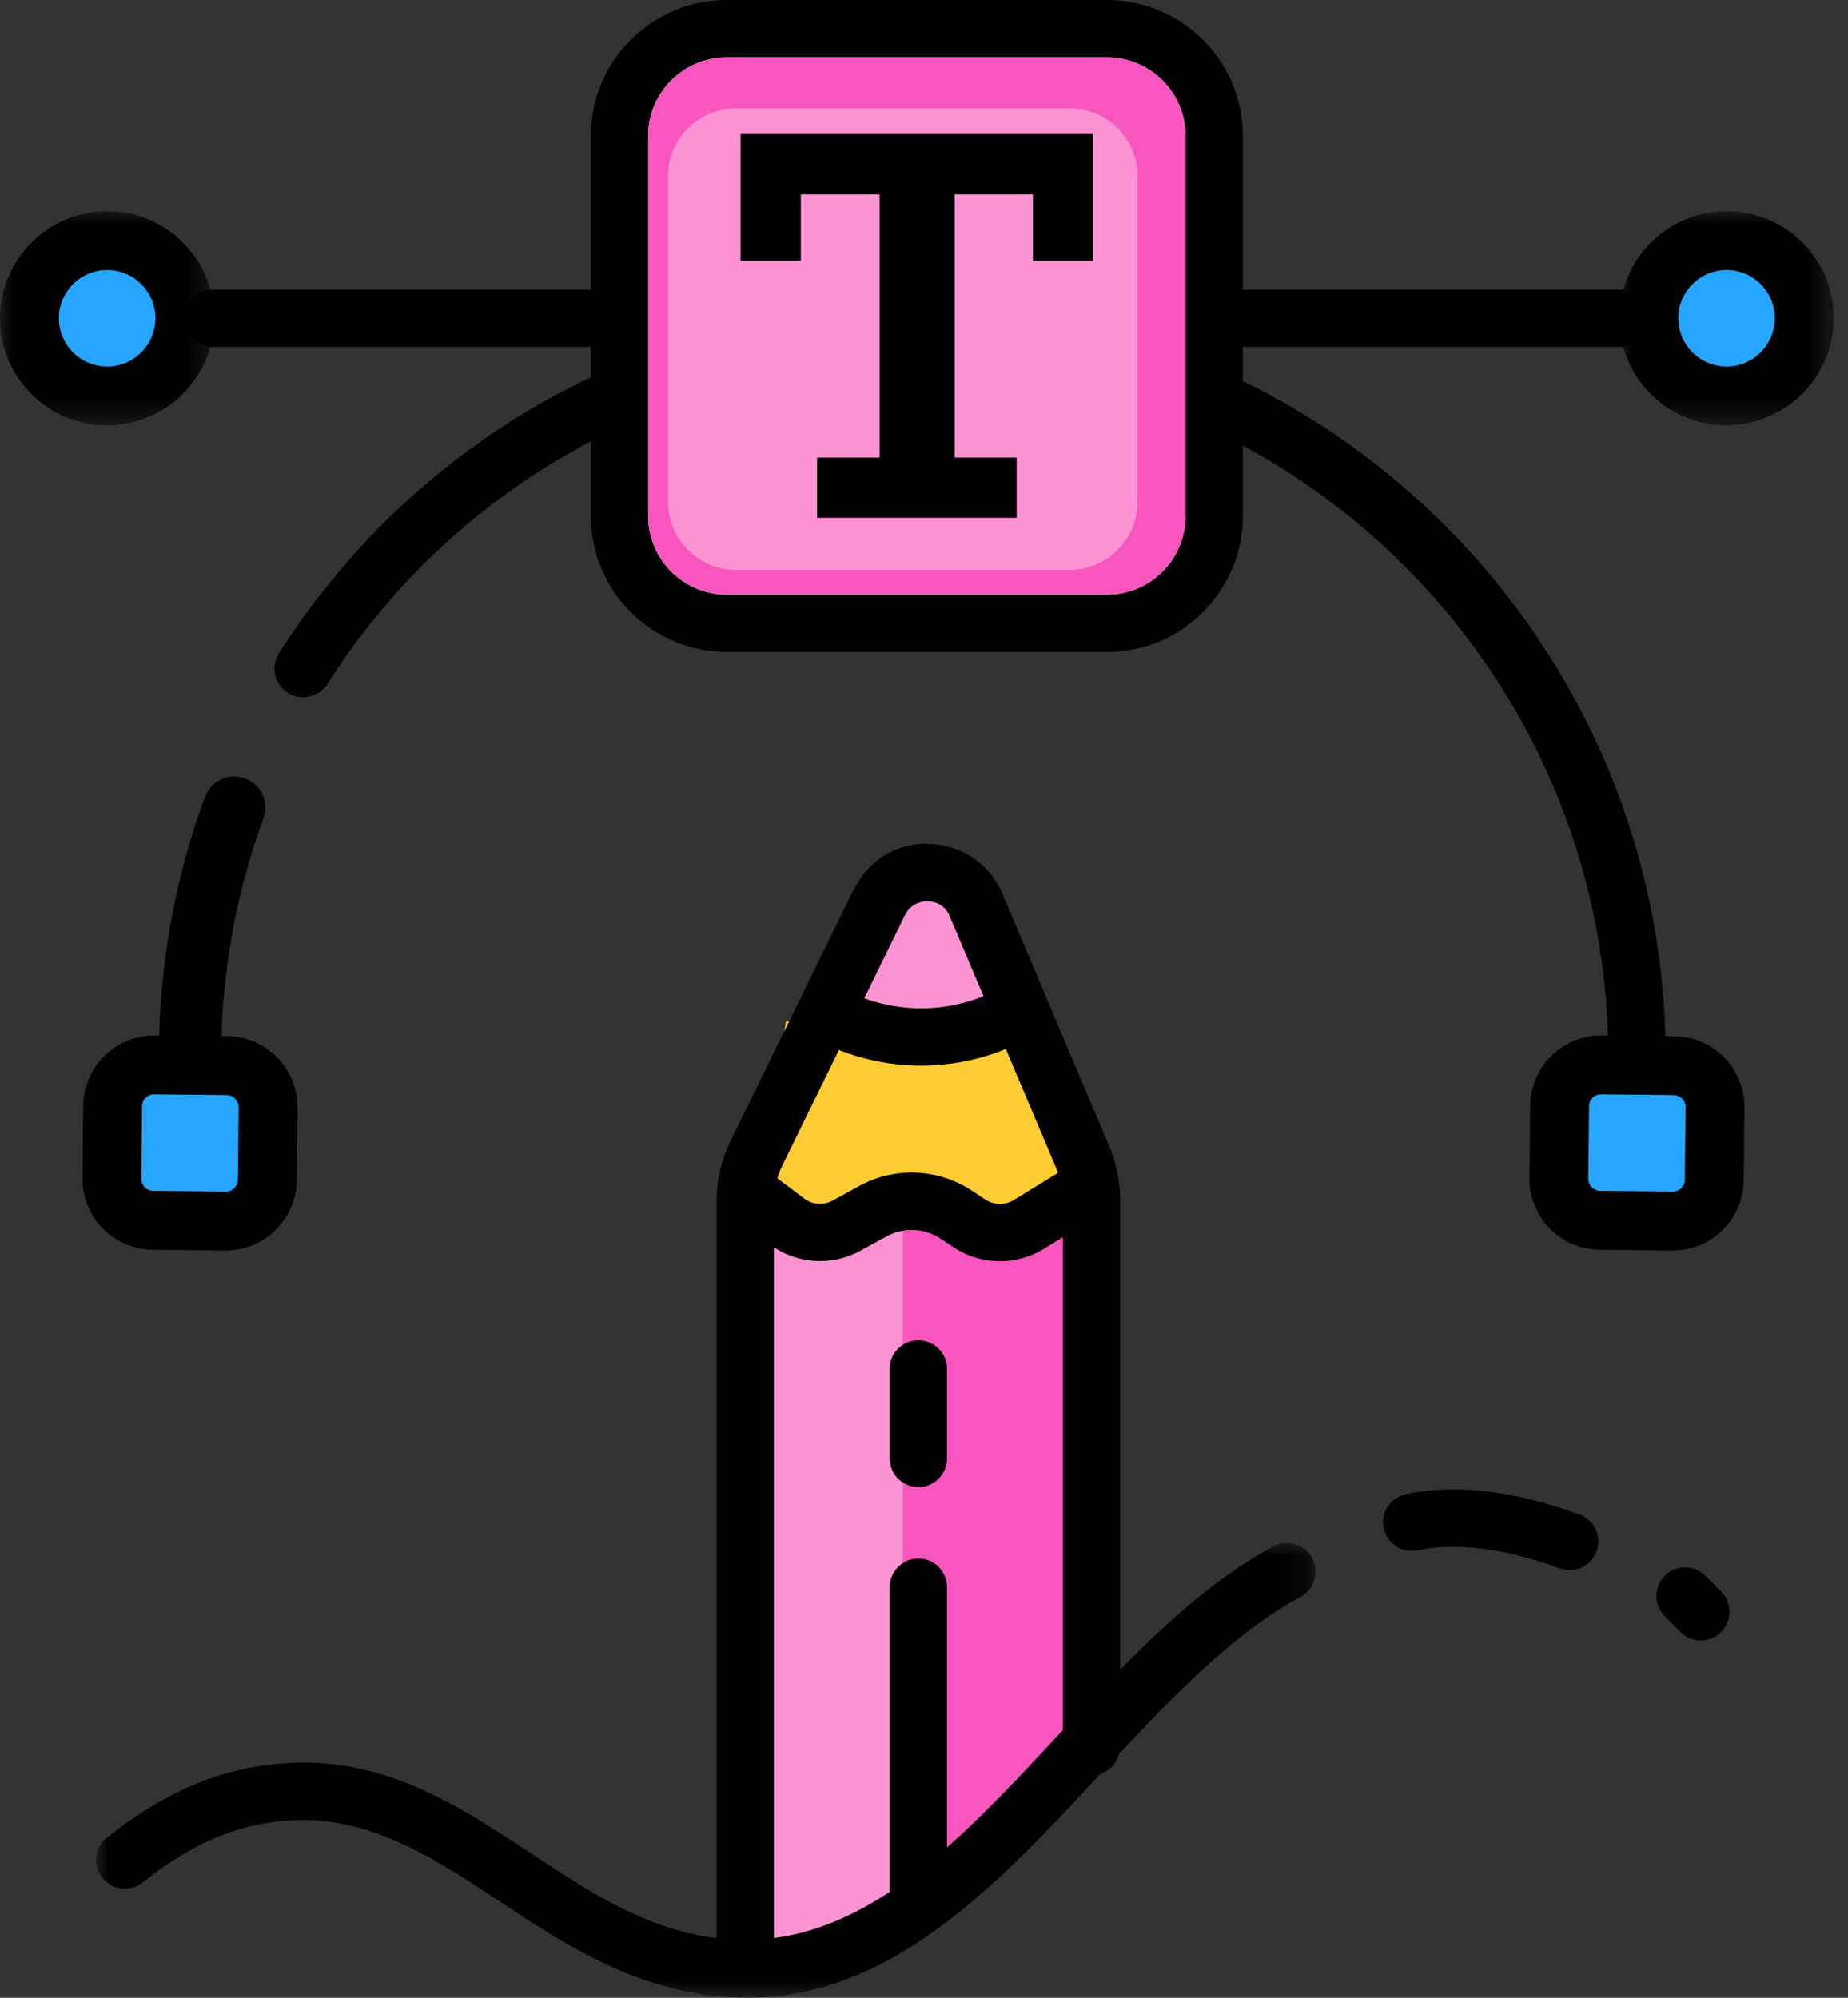<?xml version="1.0" encoding="UTF-8"?>
<svg width="74px" height="80px" viewBox="0 0 74 80" version="1.1" xmlns="http://www.w3.org/2000/svg" xmlns:xlink="http://www.w3.org/1999/xlink">
    <rect x="0" y="0" width="74" height="80" fill="#333333" stroke="none"/>
    <title>45F78964-B5D2-4F49-BD36-DC1CAD51B595</title>
    <defs>
        <polygon id="path-1" points="0 0 8.582 0 8.582 8.582 0 8.582"></polygon>
        <polygon id="path-3" points="-1.42108547e-14 0 8.582 0 8.582 8.582 -1.42108547e-14 8.582"></polygon>
        <polygon id="path-5" points="0 0 48.831 0 48.831 18.211 0 18.211"></polygon>
    </defs>
    <g id="3rd-itteration" stroke="none" stroke-width="1" fill="none" fill-rule="evenodd">
        <g id="home" transform="translate(-636, -2393)">
            <g id="Branding-identity-color" transform="translate(636, 2393)">
                <path d="M43.907,46.709 C43.623,45.164 42.255,43.725 41.569,42.321 C41.331,41.834 41.215,41.355 41.188,40.895 L31.474,40.895 C31.428,41.148 31.39,41.404 31.34,41.658 C31.325,41.842 31.311,42.025 31.308,42.209 C31.305,42.529 31.331,42.844 31.366,43.161 C31.482,44.164 31.002,45.037 30.279,45.663 L30.825,49.83 L43.85,48.946 C43.974,48.171 44.035,47.404 43.907,46.709" id="Fill-1" fill="#FFCC33"></path>
                <path d="M39.54,37.105 C39.278,36.745 38.904,36.489 38.49,36.349 C38.4,36.167 38.277,36.001 38.128,35.886 C37.465,35.37 36.582,35.437 36.014,36.054 C35.732,36.361 35.434,36.658 35.169,36.98 C34.949,37.246 34.782,37.542 34.674,37.855 C34.574,37.895 34.48,37.944 34.399,38.005 C34.085,38.242 33.824,38.586 33.774,38.989 C33.725,39.38 33.796,39.76 34.019,40.092 C34.536,40.861 35.571,41.084 36.391,40.733 C36.72,40.813 37.061,40.843 37.4,40.833 C38.565,40.797 39.726,40.004 39.916,38.804 C40.008,38.227 39.888,37.584 39.54,37.105" id="Fill-3" fill="#FE93D3"></path>
                <polygon id="Fill-5" fill="#FE93D3" points="43.058 70.941 35.828 76.936 30.491 78.754 29.991 49.005 43.058 49.005"></polygon>
                <polygon id="Fill-7" fill="#F955BE" points="36.152 75.957 36.152 49.005 44.186 49.005 44.186 68.247"></polygon>
                <g id="Group-11" transform="translate(0, 8.453)">
                    <mask id="mask-2" fill="white">
                        <use xlink:href="#path-1"></use>
                    </mask>
                    <g id="Clip-10"></g>
                    <path d="M4.291,0 C1.949,0 0.025,1.905 -0,4.246 C-0.011,5.393 0.424,6.475 1.226,7.294 C2.028,8.112 3.101,8.57 4.247,8.582 C6.633,8.582 8.558,6.677 8.582,4.336 C8.594,3.189 8.159,2.107 7.357,1.288 C6.555,0.47 5.482,0.012 4.336,0 L4.324,0 L4.291,0 Z" id="Fill-9" fill="#000000" mask="url(#mask-2)"></path>
                </g>
                <g id="Group-14" transform="translate(64.846, 8.453)">
                    <mask id="mask-4" fill="white">
                        <use xlink:href="#path-3"></use>
                    </mask>
                    <g id="Clip-13"></g>
                    <path d="M4.291,0 C1.949,0 0.025,1.905 0,4.246 C-0.011,5.393 0.424,6.475 1.226,7.294 C2.028,8.112 3.101,8.57 4.247,8.582 C6.633,8.582 8.558,6.677 8.582,4.336 C8.594,3.189 8.159,2.107 7.357,1.288 C6.555,0.47 5.482,0.012 4.336,0 L4.324,0 L4.291,0 Z" id="Fill-12" fill="#000000" mask="url(#mask-4)"></path>
                </g>
                <path d="M11.082,42.325 L11.082,42.325 C10.553,41.796 9.85,41.501 9.102,41.493 L6.204,41.463 C4.637,41.446 3.349,42.708 3.332,44.275 L3.303,47.173 C3.294,47.932 3.598,48.676 4.135,49.212 C4.664,49.741 5.367,50.037 6.115,50.045 L9.013,50.074 C10.58,50.091 11.868,48.829 11.884,47.262 L11.914,44.364 C11.922,43.605 11.619,42.862 11.082,42.325" id="Fill-15" fill="#000000"></path>
                <path d="M69.022,42.325 L69.022,42.325 C68.493,41.796 67.79,41.501 67.042,41.493 L64.144,41.463 C62.577,41.446 61.289,42.708 61.272,44.275 L61.243,47.173 C61.234,47.932 61.538,48.676 62.075,49.212 C62.604,49.741 63.307,50.037 64.055,50.045 L66.953,50.074 C68.52,50.091 69.808,48.829 69.824,47.262 L69.854,44.364 C69.862,43.605 69.559,42.862 69.022,42.325" id="Fill-17" fill="#000000"></path>
                <path d="M44.327,0 L29.101,0 C26.101,0 23.661,2.44 23.661,5.44 L23.661,20.666 C23.661,23.666 26.101,26.106 29.101,26.106 L44.327,26.106 C47.327,26.106 49.767,23.666 49.767,20.666 L49.767,5.44 C49.767,2.44 47.327,0 44.327,0" id="Fill-19" fill="#000000"></path>
                <g id="Group-23" transform="translate(3.85, 61.789)">
                    <mask id="mask-6" fill="white">
                        <use xlink:href="#path-5"></use>
                    </mask>
                    <g id="Clip-22"></g>
                    <path d="M26.057,18.211 C24.849,18.211 23.575,18.015 22.22,17.58 C19.951,16.853 18.019,15.579 16.151,14.346 C13.416,12.541 10.829,10.839 7.533,11.122 C5.557,11.293 3.807,12.055 1.86,13.592 C1.362,13.987 0.64,13.9 0.248,13.403 C-0.146,12.905 -0.06,12.184 0.437,11.791 C2.726,9.982 4.918,9.044 7.335,8.835 C11.431,8.469 14.474,10.487 17.416,12.43 C19.235,13.629 20.952,14.763 22.921,15.395 C29.431,17.479 33.879,12.692 38.59,7.624 C41.235,4.778 43.97,1.836 47.141,0.136 C47.699,-0.163 48.395,0.045 48.695,0.606 C48.994,1.164 48.784,1.86 48.226,2.159 C45.391,3.679 42.789,6.479 40.272,9.187 C36.137,13.636 31.884,18.211 26.057,18.211" id="Fill-21" fill="#000000" mask="url(#mask-6)"></path>
                </g>
                <path d="M62.856,62.877 C62.723,62.877 62.589,62.854 62.458,62.806 C60.286,62.003 58.319,61.753 56.768,62.081 C56.144,62.207 55.539,61.815 55.407,61.195 C55.275,60.576 55.672,59.967 56.293,59.835 C58.295,59.412 60.638,59.686 63.254,60.651 C63.849,60.872 64.152,61.532 63.933,62.127 C63.761,62.591 63.322,62.877 62.856,62.877" id="Fill-24" fill="#000000"></path>
                <path d="M68.104,65.694 C67.808,65.694 67.511,65.579 67.286,65.351 L66.66,64.716 C66.215,64.264 66.22,63.538 66.672,63.092 C67.123,62.647 67.85,62.653 68.295,63.104 L68.922,63.74 C69.367,64.192 69.361,64.918 68.91,65.363 C68.686,65.584 68.395,65.694 68.104,65.694" id="Fill-26" fill="#000000"></path>
                <path d="M4.291,10.812 L4.312,10.812 C5.378,10.824 6.234,11.698 6.224,12.764 C6.212,13.825 5.35,14.677 4.292,14.677 C4.285,14.677 4.278,14.677 4.271,14.676 C3.204,14.666 2.348,13.791 2.359,12.724 C2.37,11.665 3.233,10.812 4.291,10.812" id="Fill-28" fill="#26A6FE"></path>
                <path d="M69.137,10.812 L69.158,10.812 C70.224,10.824 71.08,11.698 71.07,12.764 C71.058,13.825 70.196,14.677 69.138,14.677 C69.131,14.677 69.124,14.677 69.117,14.676 C68.05,14.666 67.194,13.791 67.205,12.724 C67.216,11.665 68.079,10.812 69.137,10.812" id="Fill-30" fill="#26A6FE"></path>
                <path d="M9.414,43.993 C9.503,44.082 9.557,44.204 9.556,44.34 L9.525,47.238 C9.523,47.505 9.304,47.719 9.038,47.716 L6.139,47.685 C6.008,47.684 5.889,47.631 5.803,47.544 C5.714,47.456 5.66,47.333 5.661,47.198 L5.691,44.3 C5.694,44.032 5.913,43.818 6.179,43.821 L9.078,43.851 C9.209,43.852 9.328,43.907 9.414,43.993" id="Fill-32" fill="#26A6FE"></path>
                <path d="M67.354,43.993 C67.443,44.082 67.497,44.204 67.496,44.34 L67.465,47.238 C67.463,47.505 67.244,47.719 66.978,47.716 L64.079,47.685 C63.948,47.684 63.829,47.631 63.743,47.544 C63.654,47.456 63.6,47.333 63.601,47.198 L63.631,44.3 C63.634,44.032 63.853,43.818 64.119,43.821 L67.018,43.851 C67.149,43.852 67.268,43.907 67.354,43.993" id="Fill-34" fill="#26A6FE"></path>
                <path d="M65.549,43.48 C64.915,43.48 64.402,42.965 64.402,42.333 C64.402,26.991 51.92,14.511 36.579,14.511 C27.026,14.511 18.25,19.326 13.106,27.39 C12.765,27.924 12.055,28.079 11.521,27.741 C10.986,27.399 10.829,26.689 11.17,26.155 C16.739,17.425 26.237,12.213 36.579,12.213 C53.186,12.213 66.697,25.726 66.697,42.333 C66.697,42.965 66.183,43.48 65.549,43.48" id="Fill-36" fill="#000000"></path>
                <path d="M7.609,43.58 C6.92,43.58 6.361,43.021 6.361,42.332 C6.361,38.75 6.982,35.245 8.206,31.912 C8.443,31.265 9.159,30.934 9.808,31.17 C10.455,31.408 10.786,32.126 10.548,32.771 C9.426,35.829 8.857,39.044 8.857,42.332 C8.857,43.021 8.298,43.58 7.609,43.58" id="Fill-38" fill="#000000"></path>
                <path d="M64.891,13.892 L8.537,13.892 C7.902,13.892 7.389,13.377 7.389,12.744 C7.389,12.111 7.902,11.596 8.537,11.596 L64.891,11.596 C65.525,11.596 66.039,12.111 66.039,12.744 C66.039,13.377 65.525,13.892 64.891,13.892" id="Fill-40" fill="#000000"></path>
                <path d="M44.327,23.811 L29.101,23.811 C27.365,23.811 25.956,22.403 25.956,20.666 L25.956,5.441 C25.956,3.704 27.365,2.296 29.101,2.296 L44.327,2.296 C46.064,2.296 47.472,3.704 47.472,5.441 L47.472,20.666 C47.472,22.403 46.064,23.811 44.327,23.811" id="Fill-42" fill="#FFFFFF"></path>
                <path d="M44.327,2.295 C46.064,2.295 47.472,3.703 47.472,5.441 L47.472,20.666 C47.472,22.402 46.064,23.811 44.327,23.811 L29.101,23.811 C27.365,23.811 25.956,22.402 25.956,20.666 L25.956,5.441 C25.956,3.703 27.365,2.295 29.101,2.295 L44.327,2.295" id="Fill-44" fill="#F955BE"></path>
                <path d="M42.803,4.335 C44.322,4.335 45.551,5.545 45.551,7.038 L45.551,20.122 C45.551,21.614 44.322,22.824 42.803,22.824 L29.5,22.824 C27.983,22.824 26.753,21.614 26.753,20.122 L26.753,7.038 C26.753,5.545 27.983,4.335 29.5,4.335 L42.803,4.335" id="Fill-46" fill="#FE93D3"></path>
                <polygon id="Fill-48" fill="#000000" points="32.719 18.322 35.222 18.322 35.222 7.784 32.069 7.784 32.069 10.44 29.654 10.44 29.654 5.369 43.776 5.369 43.776 10.44 41.361 10.44 41.361 7.784 38.229 7.784 38.229 18.322 40.71 18.322 40.71 20.736 32.719 20.736"></polygon>
                <path d="M40.041,50.505 C39.398,50.505 38.755,50.321 38.2,49.955 L37.652,49.595 C37.003,49.168 36.178,49.135 35.5,49.511 L34.449,50.086 C33.298,50.719 31.875,50.617 30.824,49.83 L29.033,48.483 L30.412,46.648 L32.204,47.994 C32.534,48.242 32.981,48.276 33.344,48.074 L34.394,47.498 C35.819,46.712 37.552,46.781 38.913,47.677 L39.461,48.037 C39.801,48.261 40.246,48.267 40.592,48.055 L42.985,46.586 L44.186,48.543 L41.793,50.013 C41.257,50.341 40.648,50.505 40.041,50.505" id="Fill-50" fill="#000000"></path>
                <path d="M36.887,42.672 C35.147,42.672 33.409,42.167 31.916,41.164 L33.196,39.258 C35.317,40.682 38.103,40.752 40.295,39.437 L40.642,39.228 L41.824,41.194 L41.477,41.403 C40.069,42.25 38.477,42.672 36.887,42.672" id="Fill-52" fill="#000000"></path>
                <path d="M36.774,59.551 C36.14,59.551 35.626,59.036 35.626,58.404 L35.626,54.816 C35.626,54.183 36.14,53.668 36.774,53.668 C37.408,53.668 37.921,54.183 37.921,54.816 L37.921,58.404 C37.921,59.036 37.408,59.551 36.774,59.551" id="Fill-54" fill="#000000"></path>
                <path d="M36.774,77.099 C36.14,77.099 35.626,76.584 35.626,75.951 L35.626,63.558 C35.626,62.924 36.14,62.41 36.774,62.41 C37.408,62.41 37.921,62.924 37.921,63.558 L37.921,75.951 C37.921,76.584 37.408,77.099 36.774,77.099" id="Fill-56" fill="#000000"></path>
                <path d="M29.843,79.403 C29.209,79.403 28.695,78.888 28.695,78.255 L28.695,48.115 C28.695,47.274 28.891,46.429 29.261,45.674 L34.18,35.631 C34.746,34.473 35.897,33.737 37.184,33.795 C38.471,33.818 39.595,34.563 40.119,35.739 L44.416,45.897 C44.707,46.588 44.854,47.314 44.854,48.059 L44.854,69.94 C44.854,70.574 44.34,71.089 43.706,71.089 C43.072,71.089 42.558,70.574 42.558,69.94 L42.558,48.059 C42.558,47.623 42.471,47.196 42.301,46.792 L38.013,36.653 C37.786,36.142 37.289,36.092 37.142,36.09 C37.008,36.092 36.497,36.119 36.242,36.64 L31.322,46.683 C31.106,47.127 30.991,47.622 30.991,48.115 L30.991,78.255 C30.991,78.888 30.477,79.403 29.843,79.403" id="Fill-58" fill="#000000"></path>
            </g>
        </g>
    </g>
</svg>